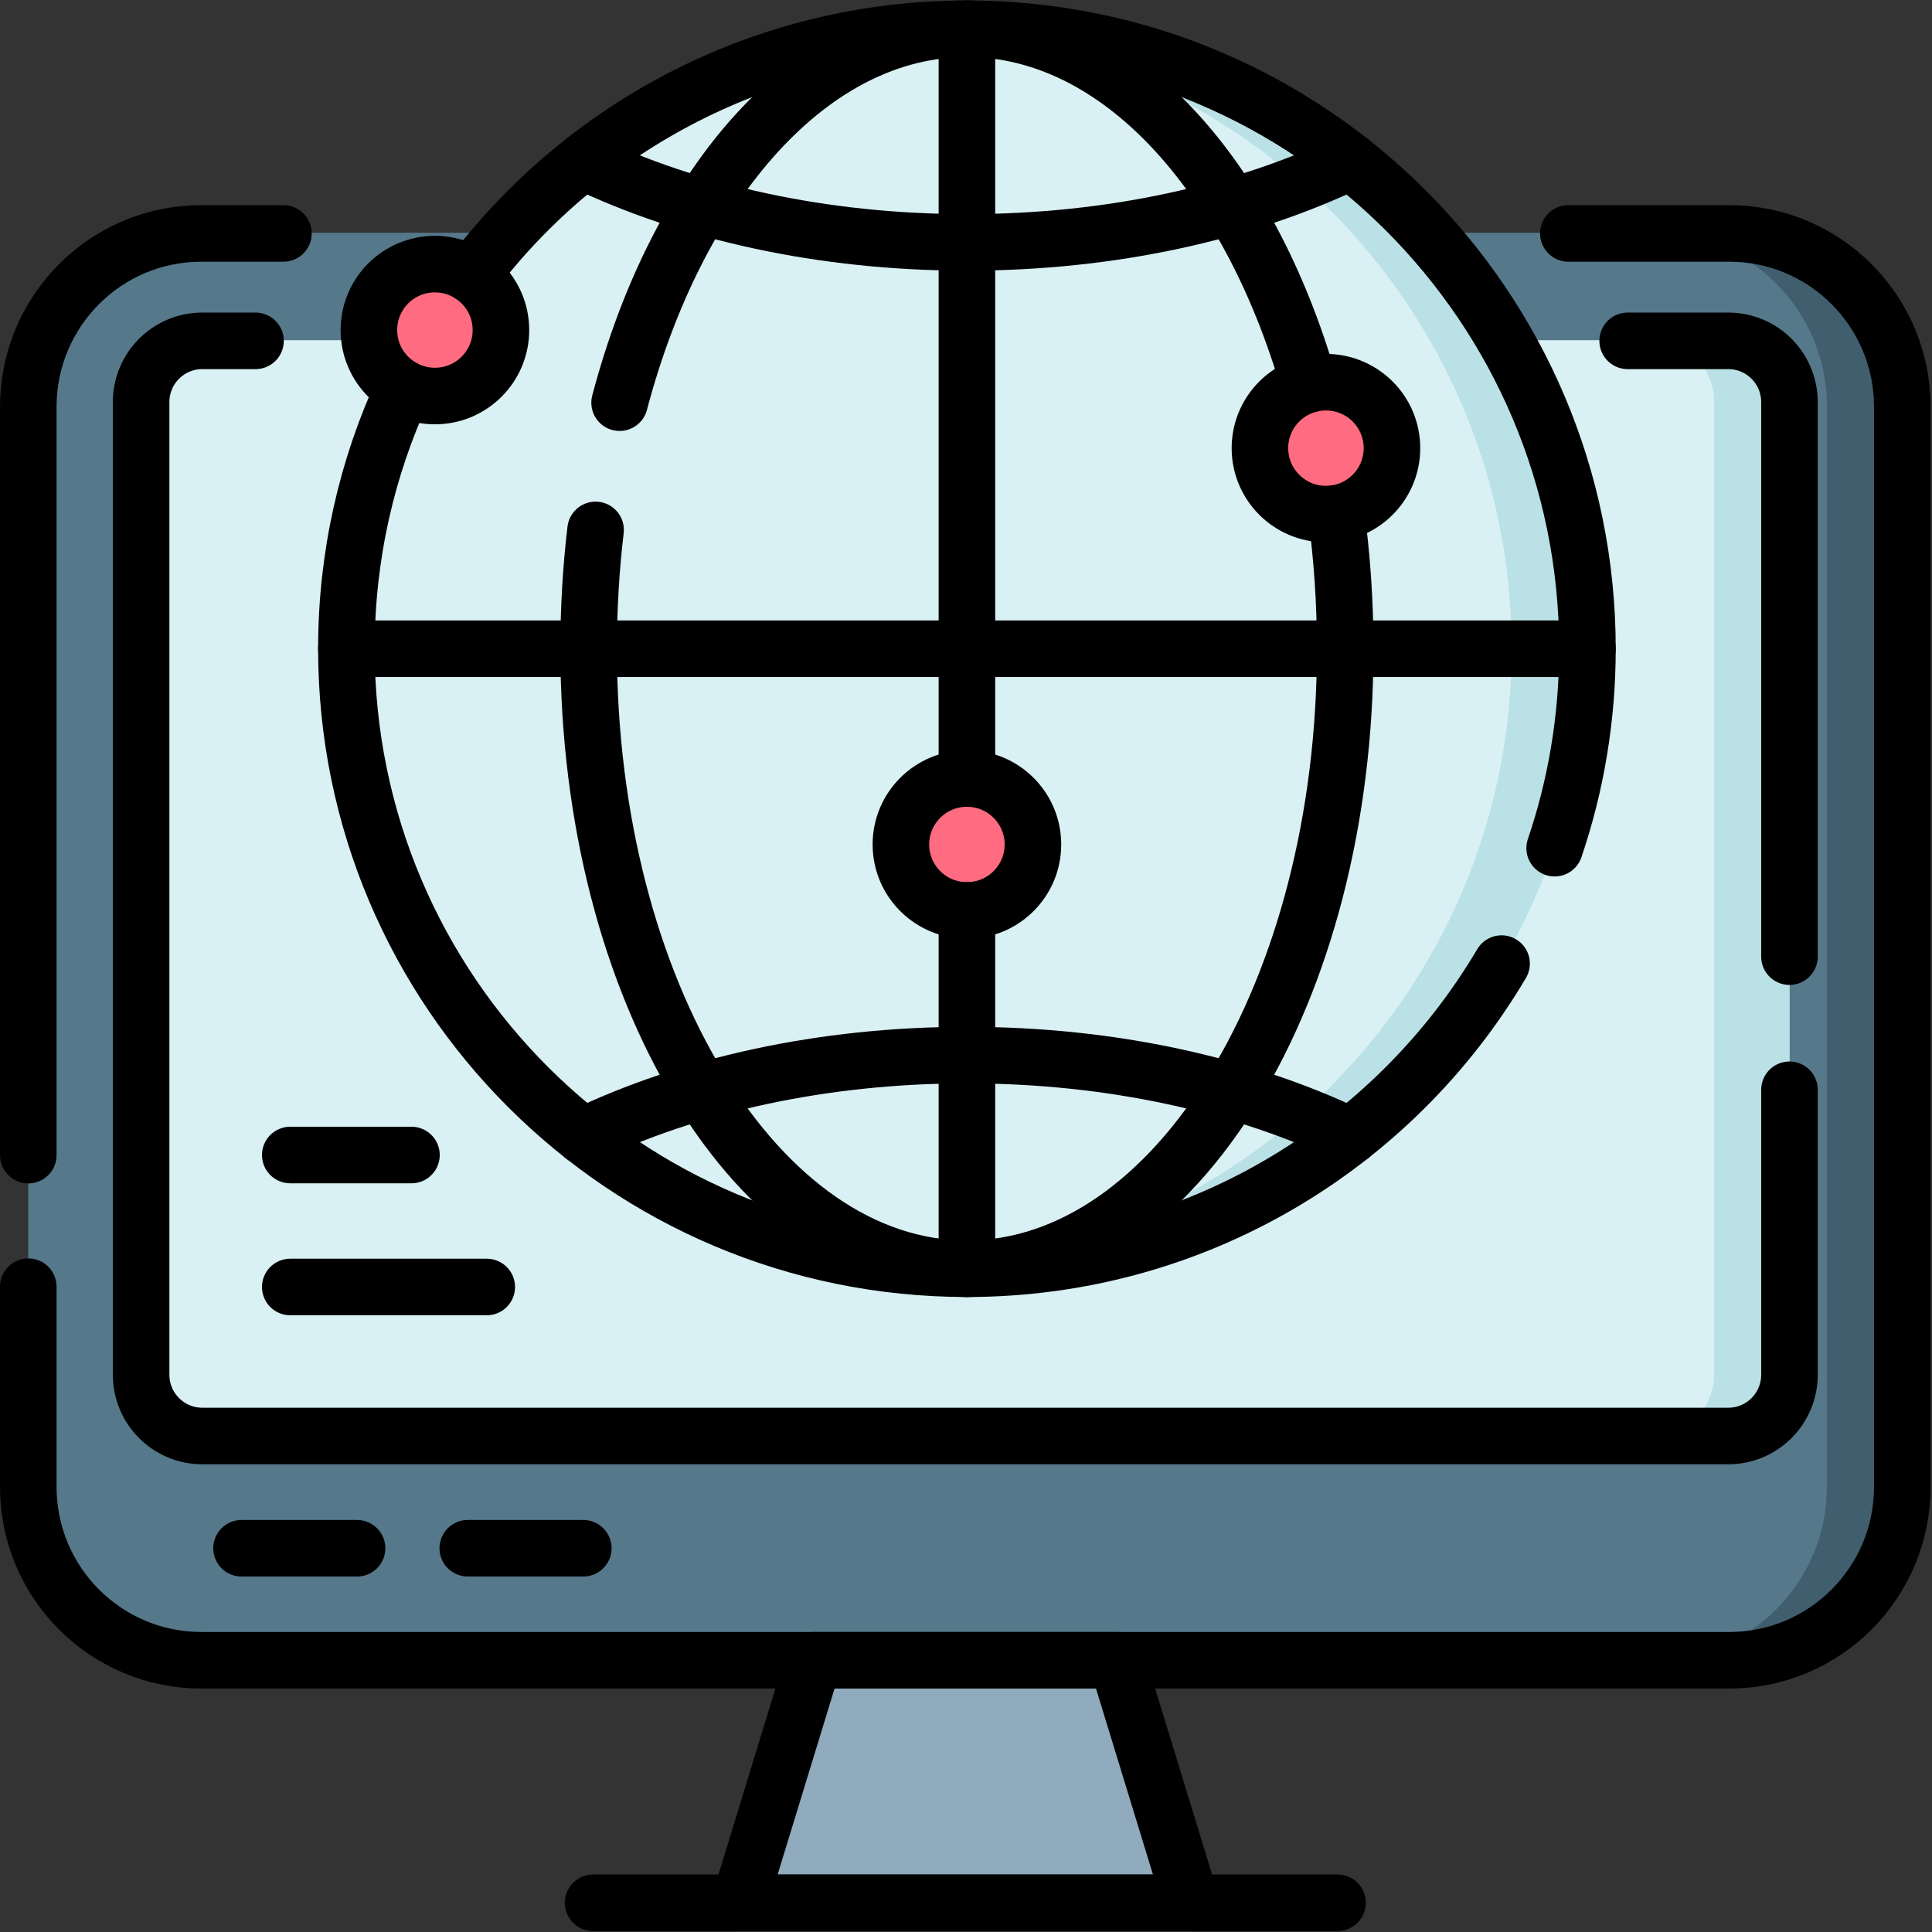 <?xml version="1.0" encoding="UTF-8" standalone="no"?>
<!DOCTYPE svg PUBLIC "-//W3C//DTD SVG 1.1//EN" "http://www.w3.org/Graphics/SVG/1.1/DTD/svg11.dtd">
<svg width="100%" height="100%" viewBox="0 0 683 683" version="1.1" xmlns="http://www.w3.org/2000/svg" xmlns:xlink="http://www.w3.org/1999/xlink" xml:space="preserve" xmlns:serif="http://www.serif.com/" style="fill-rule:evenodd;clip-rule:evenodd;stroke-linecap:round;stroke-linejoin:round;stroke-miterlimit:10;">
    <rect x="0" y="0" width="683" height="683" fill="#333333" stroke="none"/>
    <g id="g8376" transform="matrix(1.333,0,0,-1.333,0,682.667)">
        <g id="g8378">
            <g id="g8380">
                <g id="g8386" transform="matrix(1,0,0,1,504.5,404.402)">
                    <path id="path8388" d="M0,0L0,-286.56C0,-311.96 -20.54,-332.56 -45.88,-332.56L-451.12,-332.56C-476.46,-332.56 -497,-311.96 -497,-286.56L-497,0C-497,25.4 -476.46,46 -451.12,46L-45.88,46C-20.54,46 0,25.4 0,0" style="fill:rgb(86,120,139);fill-rule:nonzero;"/>
                </g>
                <g id="g8390" transform="matrix(1,0,0,1,504.5,404.402)">
                    <path id="path8392" d="M0,0L0,-286.56C0,-311.96 -20.54,-332.56 -45.88,-332.56L-65.88,-332.56C-40.54,-332.56 -20,-311.96 -20,-286.56L-20,0C-20,25.4 -40.54,46 -65.88,46L-45.88,46C-20.54,46 0,25.4 0,0" style="fill:rgb(65,94,111);fill-rule:nonzero;"/>
                </g>
                <g id="g8394" transform="matrix(1,0,0,1,474.581,405.643)">
                    <path id="path8396" d="M0,0L0,-258.04C0,-267.021 -7.26,-274.3 -16.22,-274.3L-420.94,-274.3C-429.9,-274.3 -437.16,-267.021 -437.16,-258.04L-437.16,0C-437.16,8.979 -429.9,16.26 -420.94,16.26L-16.22,16.26C-7.26,16.26 0,8.979 0,0" style="fill:rgb(217,240,244);fill-rule:nonzero;"/>
                </g>
                <g id="g8398" transform="matrix(1,0,0,1,474.581,405.643)">
                    <path id="path8400" d="M0,0L0,-258.04C0,-267.021 -7.26,-274.3 -16.22,-274.3L-36.22,-274.3C-27.26,-274.3 -20,-267.021 -20,-258.04L-20,0C-20,8.979 -27.26,16.26 -36.22,16.26L-16.22,16.26C-7.26,16.26 0,8.979 0,0" style="fill:rgb(186,225,229);fill-rule:nonzero;"/>
                </g>
                <g id="g8402" transform="matrix(1,0,0,1,315.908,7.5)">
                    <path id="path8404" d="M0,0L-119.815,0L-100.122,64.343L-19.694,64.343L0,0Z" style="fill:rgb(144,171,189);fill-rule:nonzero;"/>
                </g>
                <g id="g8406" transform="matrix(1,0,0,1,420.921,340.146)">
                    <path id="path8408" d="M0,0C0,-90.84 -73.65,-164.489 -164.49,-164.489C-167.85,-164.489 -171.18,-164.39 -174.49,-164.189C-260.68,-159.02 -328.98,-87.479 -328.98,0C-328.98,87.49 -260.68,159.03 -174.49,164.19C-171.18,164.391 -167.85,164.49 -164.49,164.49C-73.65,164.49 0,90.851 0,0" style="fill:rgb(217,240,244);fill-rule:nonzero;"/>
                </g>
                <g id="g8410" transform="matrix(1,0,0,1,420.921,340.146)">
                    <path id="path8412" d="M0,0C0,-90.84 -73.65,-164.489 -164.49,-164.489C-167.85,-164.489 -171.18,-164.39 -174.49,-164.189C-88.3,-159.02 -20,-87.479 -20,0C-20,87.49 -88.3,159.021 -174.49,164.19C-171.18,164.391 -167.85,164.49 -164.49,164.49C-73.65,164.49 0,90.851 0,0" style="fill:rgb(186,225,229);fill-rule:nonzero;"/>
                </g>
                <g id="g8414" transform="matrix(1,0,0,1,132.846,424.695)">
                    <path id="path8416" d="M0,0C0,-9.665 -7.838,-17.5 -17.508,-17.5C-27.178,-17.5 -35.017,-9.665 -35.017,0C-35.017,9.665 -27.178,17.5 -17.508,17.5C-7.838,17.5 0,9.665 0,0" style="fill:rgb(255,107,129);fill-rule:nonzero;"/>
                </g>
                <g id="g8418" transform="matrix(1,0,0,1,273.938,288.219)">
                    <path id="path8420" d="M0,0C0,-9.665 -7.839,-17.5 -17.509,-17.5C-27.178,-17.5 -35.017,-9.665 -35.017,0C-35.017,9.665 -27.178,17.5 -17.509,17.5C-7.839,17.5 0,9.665 0,0" style="fill:rgb(255,107,129);fill-rule:nonzero;"/>
                </g>
                <g id="g8422" transform="matrix(1,0,0,1,369.155,393.368)">
                    <path id="path8424" d="M0,0C0,-9.665 -7.839,-17.5 -17.508,-17.5C-27.178,-17.5 -35.017,-9.665 -35.017,0C-35.017,9.665 -27.178,17.5 -17.508,17.5C-7.839,17.5 0,9.665 0,0" style="fill:rgb(255,107,129);fill-rule:nonzero;"/>
                </g>
                <g id="g8426" transform="matrix(1,0,0,1,415.936,450.222)">
                    <path id="path8428" d="M0,0L42.681,0C68.021,0 88.564,-20.586 88.564,-45.981L88.564,-332.423C88.564,-357.817 68.021,-378.404 42.681,-378.404L-362.553,-378.404C-387.894,-378.404 -408.436,-357.817 -408.436,-332.423L-408.436,-279.327" style="fill:none;fill-rule:nonzero;stroke:black;stroke-width:15px;"/>
                </g>
                <g id="g8430" transform="matrix(1,0,0,1,7.5,205.78)">
                    <path id="path8432" d="M0,0L0,198.46C0,223.855 20.542,244.441 45.883,244.441L67.662,244.441" style="fill:none;fill-rule:nonzero;stroke:black;stroke-width:15px;"/>
                </g>
                <g id="g8434" transform="matrix(1,0,0,1,431.668,421.733)">
                    <path id="path8436" d="M0,0L26.693,0C35.648,0 42.908,-7.275 42.908,-16.249L42.908,-163.311" style="fill:none;fill-rule:nonzero;stroke:black;stroke-width:15px;"/>
                </g>
                <g id="g8438" transform="matrix(1,0,0,1,474.576,223.112)">
                    <path id="path8440" d="M0,0L0,-75.569C0,-84.544 -7.259,-91.818 -16.214,-91.818L-420.938,-91.818C-429.893,-91.818 -437.152,-84.544 -437.152,-75.569L-437.152,182.372C-437.152,191.346 -429.893,198.621 -420.938,198.621L-406.813,198.621" style="fill:none;fill-rule:nonzero;stroke:black;stroke-width:15px;"/>
                </g>
                <g id="g8442" transform="matrix(1,0,0,1,157.283,7.5)">
                    <path id="path8444" d="M0,0L197.434,0" style="fill:none;fill-rule:nonzero;stroke:black;stroke-width:15px;"/>
                </g>
                <g id="g8446" transform="matrix(1,0,0,1,315.908,7.5)">
                    <path id="path8448" d="M0,0L-119.815,0L-100.122,64.317L-19.694,64.317L0,0Z" style="fill:none;fill-rule:nonzero;stroke:black;stroke-width:15px;"/>
                </g>
                <g id="g8450" transform="matrix(1,0,0,1,64.055,101.525)">
                    <path id="path8452" d="M0,0L30.639,0" style="fill:none;fill-rule:nonzero;stroke:black;stroke-width:15px;"/>
                </g>
                <g id="g8454" transform="matrix(1,0,0,1,124.055,101.525)">
                    <path id="path8456" d="M0,0L30.639,0" style="fill:none;fill-rule:nonzero;stroke:black;stroke-width:15px;"/>
                </g>
                <g id="g8458" transform="matrix(1,0,0,1,398.228,256.575)">
                    <path id="path8460" d="M0,0C-28.634,-48.433 -81.418,-80.919 -141.796,-80.919C-232.684,-80.919 -306.363,-7.305 -306.363,83.503C-306.363,108.184 -300.921,131.595 -291.169,152.603" style="fill:none;fill-rule:nonzero;stroke:black;stroke-width:15px;"/>
                </g>
                <g id="g8462" transform="matrix(1,0,0,1,125.071,439.136)">
                    <path id="path8464" d="M0,0C30.042,39.706 77.702,65.364 131.361,65.364C222.249,65.364 295.928,-8.25 295.928,-99.058C295.928,-117.562 292.869,-135.351 287.229,-151.948" style="fill:none;fill-rule:nonzero;stroke:black;stroke-width:15px;"/>
                </g>
                <g id="g8466" transform="matrix(1,0,0,1,164.322,405.335)">
                    <path id="path8468" d="M0,0C15.409,58.344 50.851,99.165 92.11,99.165C132.212,99.165 166.819,60.601 182.877,4.864" style="fill:none;fill-rule:nonzero;stroke:black;stroke-width:15px;"/>
                </g>
                <g id="g8470" transform="matrix(1,0,0,1,354.353,375.992)">
                    <path id="path8472" d="M0,0C1.572,-11.56 2.4,-23.578 2.4,-35.914C2.4,-126.722 -42.515,-200.336 -97.921,-200.336C-153.327,-200.336 -198.243,-126.722 -198.243,-35.914C-198.243,-25.136 -197.61,-14.599 -196.401,-4.399" style="fill:none;fill-rule:nonzero;stroke:black;stroke-width:15px;"/>
                </g>
                <g id="g8474" transform="matrix(1,0,0,1,256.432,270.677)">
                    <path id="path8476" d="M0,0L0,-95.021" style="fill:none;fill-rule:nonzero;stroke:black;stroke-width:15px;stroke-linecap:butt;"/>
                </g>
                <g id="g8478" transform="matrix(1,0,0,1,256.432,504.5)">
                    <path id="path8480" d="M0,0L0,-198.837" style="fill:none;fill-rule:nonzero;stroke:black;stroke-width:15px;stroke-linecap:butt;"/>
                </g>
                <g id="g8482" transform="matrix(1,0,0,1,358.195,469.303)">
                    <path id="path8484" d="M0,0C-28.003,-13.438 -63.346,-21.456 -101.763,-21.456C-140.181,-21.456 -175.523,-13.438 -203.526,0" style="fill:none;fill-rule:nonzero;stroke:black;stroke-width:15px;stroke-linecap:butt;"/>
                </g>
                <g id="g8486" transform="matrix(1,0,0,1,154.669,210.855)">
                    <path id="path8488" d="M0,0C28.003,13.438 63.346,21.455 101.762,21.455C140.18,21.455 175.522,13.437 203.526,-0.001" style="fill:none;fill-rule:nonzero;stroke:black;stroke-width:15px;stroke-linecap:butt;"/>
                </g>
                <g id="g8490" transform="matrix(1,0,0,1,91.864,340.078)">
                    <path id="path8492" d="M0,0L329.135,0" style="fill:none;fill-rule:nonzero;stroke:black;stroke-width:15px;stroke-linecap:butt;"/>
                </g>
                <g id="g8494" transform="matrix(1,0,0,1,132.849,424.592)">
                    <path id="path8496" d="M0,0C0,-9.661 -7.839,-17.493 -17.508,-17.493C-27.178,-17.493 -35.017,-9.661 -35.017,0C-35.017,9.661 -27.178,17.493 -17.508,17.493C-7.839,17.493 0,9.661 0,0Z" style="fill:none;fill-rule:nonzero;stroke:black;stroke-width:15px;"/>
                </g>
                <g id="g8498" transform="matrix(1,0,0,1,273.94,288.17)">
                    <path id="path8500" d="M0,0C0,-9.661 -7.839,-17.493 -17.508,-17.493C-27.178,-17.493 -35.017,-9.661 -35.017,0C-35.017,9.661 -27.178,17.493 -17.508,17.493C-7.839,17.493 0,9.661 0,0Z" style="fill:none;fill-rule:nonzero;stroke:black;stroke-width:15px;"/>
                </g>
                <g id="g8502" transform="matrix(1,0,0,1,369.158,393.277)">
                    <path id="path8504" d="M0,0C0,-9.661 -7.839,-17.493 -17.509,-17.493C-27.178,-17.493 -35.017,-9.661 -35.017,0C-35.017,9.661 -27.178,17.493 -17.509,17.493C-7.839,17.493 0,9.661 0,0Z" style="fill:none;fill-rule:nonzero;stroke:black;stroke-width:15px;"/>
                </g>
                <g id="g8506" transform="matrix(1,0,0,1,76.98,205.812)">
                    <path id="path8508" d="M0,0L32.141,0" style="fill:none;fill-rule:nonzero;stroke:black;stroke-width:15px;"/>
                </g>
                <g id="g8510" transform="matrix(1,0,0,1,76.98,170.812)">
                    <path id="path8512" d="M0,0L52.11,0" style="fill:none;fill-rule:nonzero;stroke:black;stroke-width:15px;"/>
                </g>
            </g>
        </g>
    </g>
</svg>
